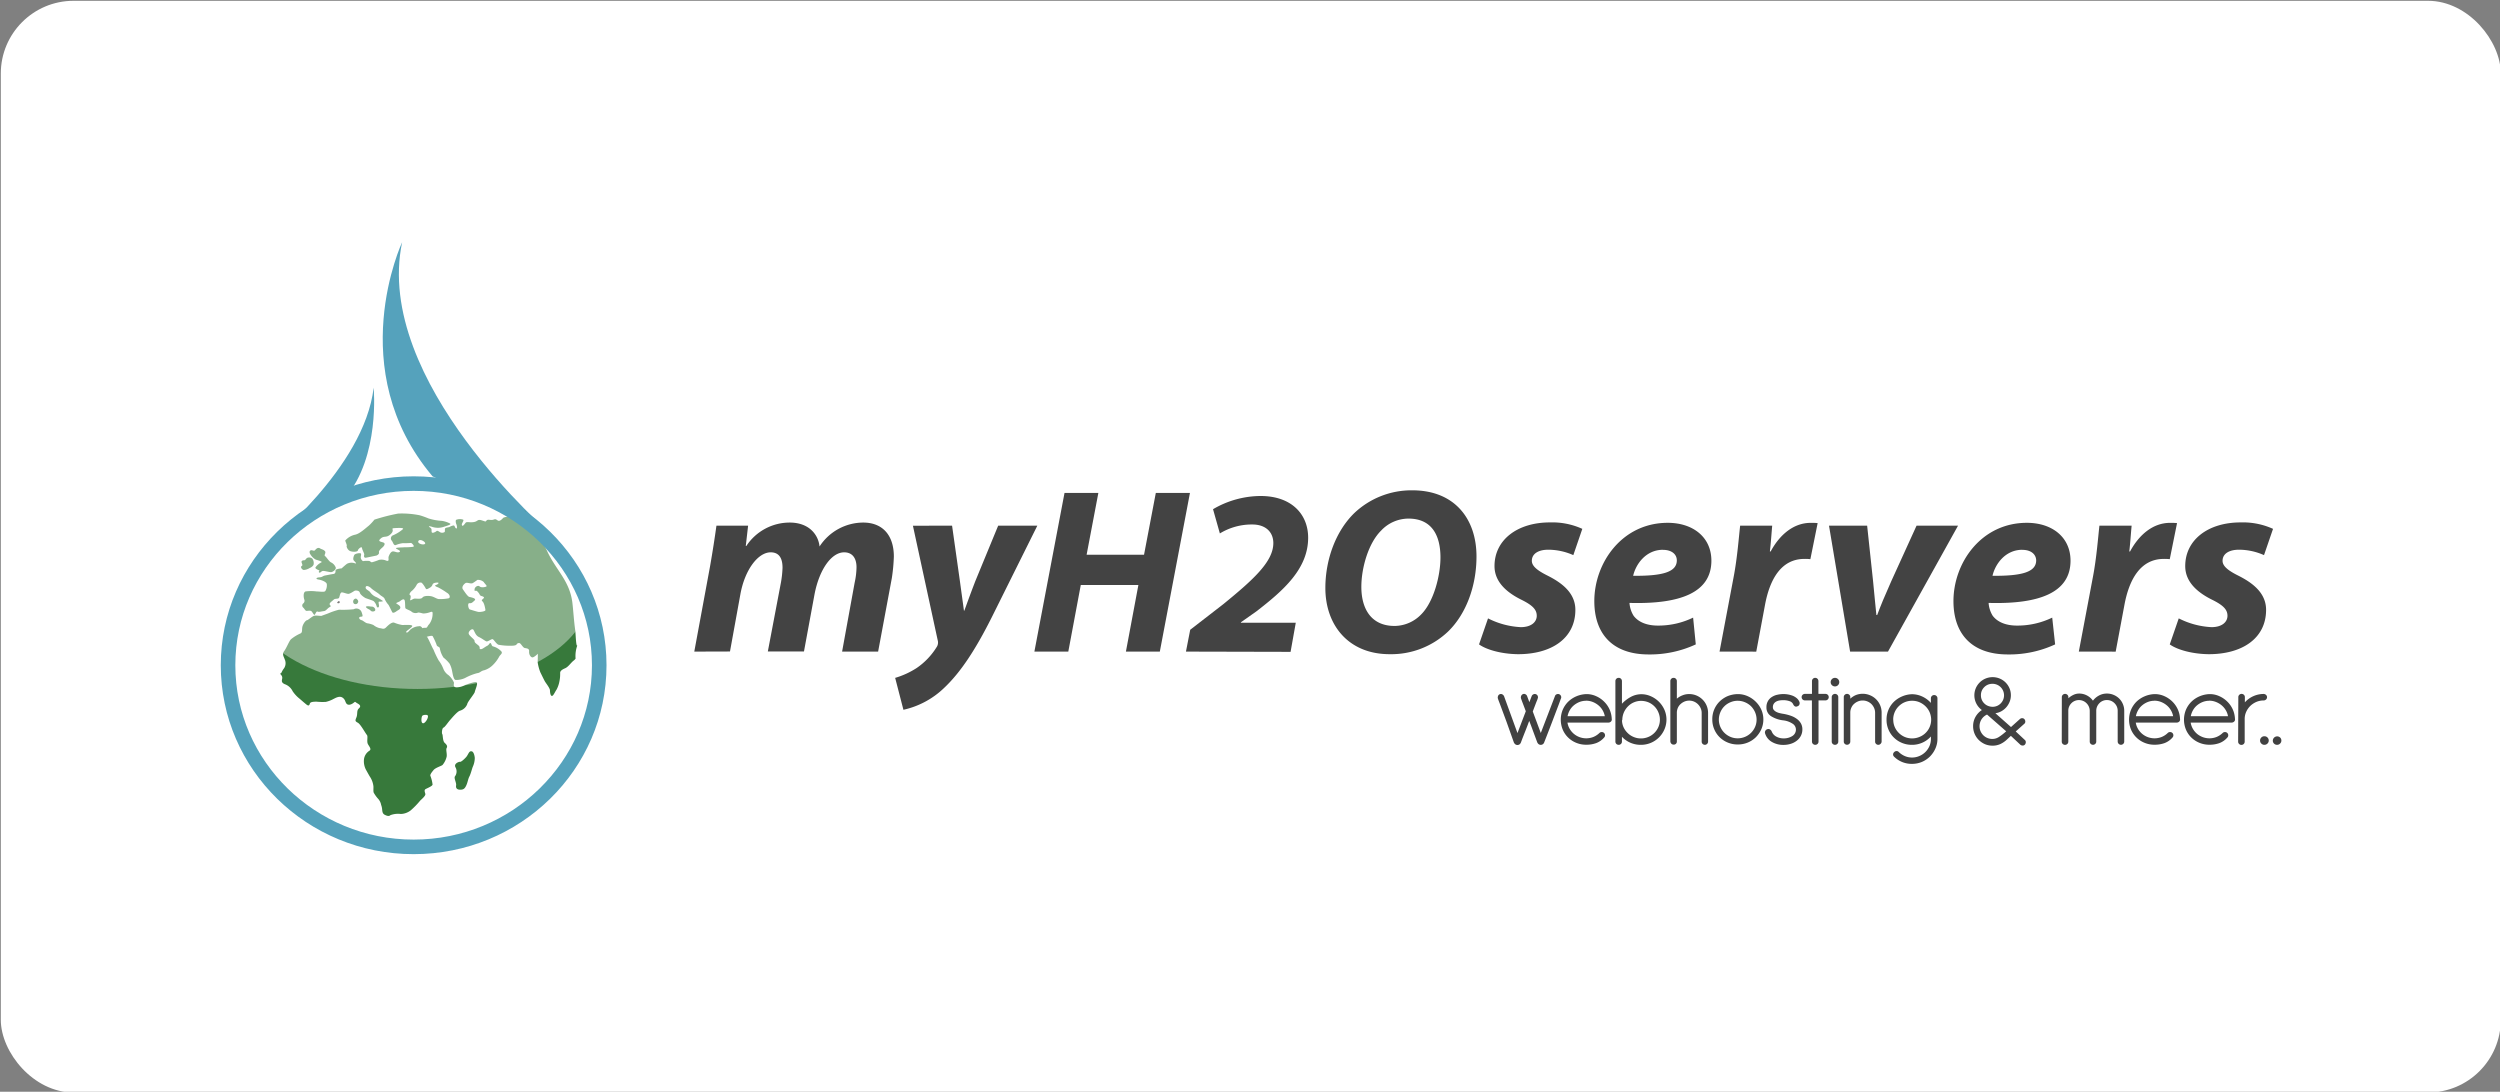<svg id="Layer_1" data-name="Layer 1" xmlns="http://www.w3.org/2000/svg" viewBox="0 0 687 300"><rect x="0" y="0" width="687" height="300" fill="#808080" stroke="none"/><defs><style>.cls-1,.cls-5{fill:#fff;}.cls-2{fill:#55a2bc;}.cls-3{fill:#37793b;}.cls-4{fill:#241f20;}.cls-5{opacity:0.4;}.cls-6{fill:#414141;}.cls-7{fill:#434343;}</style></defs><rect class="cls-1" x="0.22" y="0.22" width="687" height="300" rx="20"/><path class="cls-2" d="M151.51,146.82s-49.07-42-41-80.27c0,0-16.42,35,8.35,64.34Z"/><path class="cls-2" d="M73.41,149.6s26.69-20.91,29.27-43.06c0,0,1.82,19-7.79,30.17Z"/><path class="cls-1" d="M159.66,182.81a45.78,45.78,0,1,1-45.78-45.34A45.56,45.56,0,0,1,159.66,182.81Z"/><path class="cls-3" d="M158.69,177.24c-.39,1.08-.5-3.22-.61-4-.36-2.49-.49-4.94-.77-7.43-.68-6.15-4.49-9.06-6.94-14.34-.88-1.9-2.2-4.06-3.52-6.34a.85.85,0,0,1-.44.07c-.1-.06,0-.25.2-.47-.83-1.43-1.64-2.92-2.36-4.42a.82.82,0,0,1-.58.29c-.6.07-1,.87,0,1.33s1.33.8,1.07,1.07-1.4-.14-1.4-.14a4.55,4.55,0,0,0-1.4-.4,14.93,14.93,0,0,1-1.73-.4,3.42,3.42,0,0,0-1.87.2c-.27.27-.93,1.07-1.47.81s-.53-.54-1.27-.27-1.46-.2-1.86.2-.07.4-1.34,0-1,.26-2.19.46-1.94-.2-2.27.21-.8,1.13-1,.66.67-1.26.33-1.53a2.71,2.71,0,0,0-1.93.06c-.2.21-.07.94.07,1.21s.33,1.33-.07,1.13-.34-.87-.73-.8a3.2,3.2,0,0,0-1.07.4c-.2.13-1,.13-1.2.4s.07,1-.27,1.06a1.22,1.22,0,0,1-1.33-.13c-.73-.46-.73-.2-.93-.07s-1.14.67-1.2.07.13-.8-.47-1.2-.13-.4.67-.13a5,5,0,0,0,3.26-.07c1.47-.46,2.07-.66,1.47-.93a7.13,7.13,0,0,0-2.13-.67,14.9,14.9,0,0,1-3.67-.67,23.14,23.14,0,0,0-2.4-.86,24.59,24.59,0,0,0-5.93-.47,52.57,52.57,0,0,0-6.53,1.67,12.66,12.66,0,0,1-1.54,1.66c-.86.67-2.46,2.2-3.73,2.47a5,5,0,0,0-2.73,1.6c0,.27.53,1.27.4,1.47s.26,1.2,1,1.46,2,.2,2.06-.2,1.07-1.26,1.14-.66.73,1.53.6,1.93,0,.8.46.73,2.94-.6,2.94-.6.8-.33.66-.86.87-1.27,1.07-1.47.93-1,.07-1.27-1.54-.33-.6-1.13,1.53,0,2.73-1.2-.27-1.53,1-1.6,2.6-.13,2.33.27a10.67,10.67,0,0,1-2.66,1.67.92.92,0,0,0-.4,1.53c.33.39.46,1.33,1.06,1.2a6.89,6.89,0,0,1,2-.54,18.94,18.94,0,0,0,2.2-.06c.2,0,1.13.93.6,1.06a17,17,0,0,1-2.33.13c-1.13.07-2.4.07-2.4.27s1.53.67,1,1-1.07-.07-1.73-.13-1.07.86-1.27,1.4.33,1.47-.67,1.13a3.29,3.29,0,0,0-2-.2,14,14,0,0,1-1.73.6c-.67.2-.4-.33-1.27-.33h-.86l-.54.07a1.41,1.41,0,0,1-.6-.87c-.06-.53.27-1.13-.06-1.27s-1.53.07-1.73.47-.41,1.13-.14,1.47,1.07,1,.34.8a2.75,2.75,0,0,0-2.2.13c-.54.4-1.47,1.26-1.47,1.26s-1.67.14-1.67.54,0,.93-.6,1-1.4.26-2.2.4-.73.47-1.66.53-1.07.47-.2.6,2.2.67,2.26,1.27a3.08,3.08,0,0,1-.4,1.86c-.23.41-1.6.14-2.4.14a11.6,11.6,0,0,0-3.06,0c-.67.26-.54,1.6-.34,2.2a.92.92,0,0,1-.33,1.13.76.76,0,0,0,0,1.07c.33.26.6.86.87.93s1.13-.2,1.46.13.67,1.14.87.94.47-1.07.8-.87,1.13-.07,1.73-.13.94-.74,1.54-1.07.27-.33.06-.73.6-.87,1.07-1.33,1.33-.07,1.53-.61.27-1.46.8-1.4,1.27.4,1.73.4,1.47-.73,1.74-.86,1.26-.07,1.4.53,1.26,1.33,1.53,1.47,2,.66,2.27.86a2.94,2.94,0,0,1,.8,1.34c.13.53.6.53.66.06s-.33-1.33.14-1.26a2.48,2.48,0,0,0,1-.14,18.14,18.14,0,0,0-1.74-1.06,3.76,3.76,0,0,1-1.73-1.27c-.4-.67-1.4-.8-1.33-1.46s1-.27,1.53.26,1.87,1.27,2.33,1.73,1.2.67,1.4,1.27a5.94,5.94,0,0,0,1,1.53c.2.27.87,1.74,1.07,2.07s.87-.07,1.2-.33.93-.4,1-.94-.8-.93-1.07-1.13.67-.4,1-.67.94-.73,1.2-.33.14,2,.27,2.27,1.47.66,1.73,1a1.8,1.8,0,0,0,1.6.26c.2-.2,1.27.14,1.54.2a5.66,5.66,0,0,0,1.6-.26c.53-.14,1.06-.54,1,.33a4.79,4.79,0,0,1-.93,2.86c-.66.67-.4,1-1.06,1s-1.21,0-1.34,1.06a1.31,1.31,0,0,0,1.4,1.47c.54-.07,1.87-.6,2-.13a16.72,16.72,0,0,1,1,2.2c.14.73.87.46.93,1.13a6.73,6.73,0,0,0,1,2.46,9.77,9.77,0,0,1,1.67,1.67,6.93,6.93,0,0,1,.67,1.93c.2,1,.4,2.34.93,2.54a5.76,5.76,0,0,0,2.66-.54,14.77,14.77,0,0,1,3.34-1.33c.8-.07.93-.6,1.93-.8a5.79,5.79,0,0,0,2.4-1.47,9.57,9.57,0,0,0,1.73-2.33c.27-.47.94-.8.6-1.33a4.76,4.76,0,0,0-2.26-1.4c-.54-.07-.47-.93-.8-.93s-.27.46-.94.79-1.33,1-1.8.87.14-.47-.6-1.07-1-.73-1-1.19-1.47-1.34-1.61-2,1-1.6,1.34-1,.6,1.53,1.46,1.93,1.67,1.07,2.07,1.2,1.4-.73,1.73-.6,1,1.33,1.6,1.53a16.52,16.52,0,0,0,2.94.27c.33,0,1.73.06,2-.33a.75.75,0,0,1,.8-.4c.33,0,.93,1.19,1.39,1.33s1.34.06,1.27.93.4,1.6.87,1.67,1.53-1,1.53-1,0,1.67-.06,2.26a12.51,12.51,0,0,0,.73,2.8s1,2.07,1.26,2.53,1.4,1.87,1.4,2.47.14,1.53.54,1.53.8-1.06,1.27-1.73a7.78,7.78,0,0,0,.79-2.27,10,10,0,0,0,.2-2.33c0-.46.4-.86,1.34-1.26s1.6-1.54,2.4-2.14a2.27,2.27,0,0,0,.5-.53A8.5,8.5,0,0,1,158.69,177.24Zm-41.88-27.82c-.34.47-2.09,0-1.87-.66C115.27,147.82,117.14,149,116.81,149.42Zm6.46,15a12.24,12.24,0,0,1-2.73.2c-.6-.07-1.33-.67-2.2-.8s-1.93-.07-2.26.4-1.54.27-2.07.27-1.2.66-1.33.4c0,0,.4-1.2,0-1.34s.13-.93.53-1.2a5.6,5.6,0,0,0,1.27-1.6,1.17,1.17,0,0,1,1.26-.66c.34.06,1.07,1.27,1.27,1.66s.87-.13,1.13-.26a1.54,1.54,0,0,0,.73-.87c.07-.33.67-.53,1.34-.53s.07.53-.4.66-.2.4.6.67a19.69,19.69,0,0,1,2.4,1.47C123.67,163.35,123.81,164.29,123.27,164.42Zm10.4-3.27c-.27.21-1.47.4-1.87,0s-1.33.07-1.39.81.26.19.66.46a3.3,3.3,0,0,1,.8,1.07c.27.4.73.26,1.07.6s-.94.73-.4,1.13.8,2,.86,2.4-1.46.6-1.93.53-1.86-.53-2.33-.66-.74-1.8-.14-1.74.74-.13,1.41-.73-1-.87-1.47-1-1.4-1.6-1.73-2.06-.08-1.2.73-1.74c.4-.27,1.47.33,2,0s1.07-.73,1.26-.87a2.34,2.34,0,0,1,1.74.6C133.14,160.35,133.94,161,133.67,161.15Z"/><path class="cls-3" d="M88.41,169.22c.27-.13,1.34-.47,1.94-.73a19.1,19.1,0,0,1,2.8-.94,28.46,28.46,0,0,0,4.06-.13,1.51,1.51,0,0,1,2.2.93c.53,1.47,0,.94-.53,1.2s.2.87.47.87,1.19.87,1.66.87a6.85,6.85,0,0,1,1.6.46,4.49,4.49,0,0,0,1.73.87c.6,0,1.07.47,1.74-.2s1.53-1.47,2.2-1.33a10.23,10.23,0,0,0,2.26.66c.87,0,2.47-.13,2.73.2s-1.79,1.47-1.66,1.74.4.2,1.07-.6a4,4,0,0,1,2.46-1c.8-.2,1.2,1.06,1.33,1.46s.74,1.14,1.2,2,.94,2.07,1.47,3a25.45,25.45,0,0,0,1.4,2.93,9.28,9.28,0,0,1,1.33,2.4,3.79,3.79,0,0,0,1.4,1.67,5.81,5.81,0,0,1,1.47,2c.07.4-.4,1.27.67,1.33a4.88,4.88,0,0,0,2.33-.6c.33-.13,2.93-1.13,3.27-.73s-.47,2.13-.54,2.6-2,2.73-2.07,3.33a3,3,0,0,1-1.93,1.8c-.73.13-2.26,2-2.8,2.6s-1.4,1.93-1.8,2.07-.53,1.53-.33,1.8.07,1.86.67,2.4.8.93.53,1.4.14,1.53,0,2.39a5.55,5.55,0,0,1-1.13,2.27c-.27.27-1.93.74-2.47,1.4s-1,1.27-.87,1.6a9.28,9.28,0,0,1,.6,2.4c-.06.4-1.33.93-1.86,1.2s-.27.8-.13,1.33-.94,1.4-1.41,1.87a23.37,23.37,0,0,1-2.59,2.67,4.68,4.68,0,0,1-2.74,1,6,6,0,0,0-2.86.33c-.34.33-.8.26-1.47-.06s-.73-.81-.8-1.54a4.43,4.43,0,0,0-.27-1.2,3.44,3.44,0,0,0-.8-1.67,8.55,8.55,0,0,1-1.13-1.53c-.33-.4-.13-1.26-.2-2a6.11,6.11,0,0,0-.8-2.33c-.33-.47-1-1.74-1.27-2.2a5.15,5.15,0,0,1-.53-2.73,3.26,3.26,0,0,1,1.54-2.47c.53-.4.06-.93-.41-1.73s.07-2.14-.33-2.6-1.73-2.94-2.47-3.34-.79-.53-.4-1.46,0-1.87.67-2.47.33-1-.4-1.4-.46-.6-1.06-.13-1.41.73-1.87.27-.33-1.2-1.2-1.74-2,.2-2.33.34a8.44,8.44,0,0,1-2.2.86,15.4,15.4,0,0,1-2.54-.06c-.93,0-1.73.06-1.86.53s-.33.73-.93.26-1.8-1.53-1.8-1.53a9.12,9.12,0,0,1-2-2.13A3.83,3.83,0,0,0,78.22,188c-1.27-.59-.54-1.26-.67-1.93s-.8-.93-.47-1,.27-.53,1-1.46a2.53,2.53,0,0,0,.14-2.47c-.14-.53-.8-1.33-.14-2.2s1.34-2.73,1.87-3.26a11,11,0,0,1,2.6-1.6c.73-.34.26-1.21.66-2.2s1-1.47,1.21-1.47.93-.69,1.73-1.13C86.74,169,88.15,169.35,88.41,169.22Zm29.13,27.39c-.18-.28-1.33-.2-1.53.14s-.4,1.86.2,2S117.88,197.15,117.54,196.61Z"/><path class="cls-3" d="M129.67,206.48c-.83-.24-.93.87-1.6,1.6s-1.4,1.33-1.66,1.27-1.74.46-1.27,1.46a2.29,2.29,0,0,1-.07,2.47c-.46.47.4,1.8.27,2.53s.2,1.2,1.13,1.2,1.27-.33,1.67-1.2.47-1.73.86-2.46.74-2.27.94-2.67a6,6,0,0,0,.53-2.4C130.41,207.55,130.14,206.61,129.67,206.48Z"/><path class="cls-3" d="M97.75,164.49a.84.84,0,0,0-.54,1.33.7.7,0,0,0,1.13-.2C98.68,165.15,98.08,164.49,97.75,164.49Z"/><path class="cls-4" d="M92.68,165.55c-.16.26.53.34.66.07S93.15,164.82,92.68,165.55Z"/><path class="cls-3" d="M100.61,166.69c-.24.14.4.6.73.73s.6.53.87.6,1.13,0,.87-.67a1.05,1.05,0,0,0-1.07-.66C101.81,166.69,101,166.49,100.61,166.69Z"/><path class="cls-3" d="M84.68,153.22c-.6.1-.67.74-1.07.74s-.86.13-.73.6.4.79,0,1,.07,1,.6,1.07a3.45,3.45,0,0,0,1.6-.53c.47-.2,1.13-.6,1.13-1.2a2.05,2.05,0,0,0-.4-1.4A1.34,1.34,0,0,0,84.68,153.22Z"/><path class="cls-3" d="M85.41,151.22c-.53.18-.33.87-.06,1.2a3.82,3.82,0,0,0,1.39,1.34c.67.26,2.07.53,1.54.8a4.12,4.12,0,0,0-1.6,1.39c-.13.4,1.13.81,1.13.81s-.4.46-.06.59.53-.46,1.06-.46,1.6.33,2.14.33,1.4-.73,1.33-1.2A2.53,2.53,0,0,0,91,154.56c-.6-.27-1.27-1.47-1.67-1.74s.4-.93-.07-1.4-.8-.4-1.33-.73-1,.07-1.33.47S85.81,151.09,85.41,151.22Z"/><path class="cls-5" d="M161.92,163.4c0,14.32-21.12,25.93-47.18,25.93S67.56,177.72,67.56,163.4s21.12-25.93,47.18-25.93S161.92,149.08,161.92,163.4Z"/><path class="cls-2" d="M113.67,134.89c27,0,49,21.5,49,47.92s-22,47.91-49,47.91-49-21.49-49-47.91,22-47.92,49-47.92m0-4c-29.25,0-53,23.25-53,51.92s23.71,51.91,53,51.91,53-23.24,53-51.91-23.71-51.92-53-51.92Z"/><path class="cls-6" d="M418,192a1,1,0,0,1,0-.72.9.9,0,0,1,.47-.52.77.77,0,0,1,.68,0,1,1,0,0,1,.48.48l.64,1.72.66-1.72a.91.91,0,0,1,.5-.46.76.76,0,0,1,.66,0,.8.8,0,0,1,.48.49.84.84,0,0,1,0,.66,1.31,1.31,0,0,1-.08.21c0,.13-.12.33-.23.61s-.25.64-.42,1.09-.39,1-.63,1.69l2.2,5.9,3.91-10.19a.78.78,0,0,1,.48-.46.88.88,0,0,1,1.16.49.84.84,0,0,1,0,.66,6.14,6.14,0,0,0-.22.59c-.13.35-.36,1-.7,1.87l-1.39,3.66q-.88,2.33-2.28,5.89a1.22,1.22,0,0,1-.33.52,1,1,0,0,1-1.27,0,1.47,1.47,0,0,1-.34-.48l-1.2-3.23c-.36-1-.68-1.84-1-2.65-.29.79-.62,1.67-1,2.63s-.8,2-1.26,3.25a1.35,1.35,0,0,1-.34.52,1,1,0,0,1-1.27,0A1.47,1.47,0,0,1,416,204L414,198.37l-1.37-3.69c-.34-.94-.6-1.61-.75-2s-.23-.62-.23-.64a1,1,0,0,1,0-.72.79.79,0,0,1,.43-.52.8.8,0,0,1,.74,0,1.23,1.23,0,0,1,.48.48L417,201.45l2.29-6c-.46-1.23-.8-2.11-1-2.64S418,192,418,192Z"/><path class="cls-6" d="M430.74,198.57a4.91,4.91,0,0,0,.61,1.72,5.19,5.19,0,0,0,2.7,2.27,5.35,5.35,0,0,0,3.83-.05,5.45,5.45,0,0,0,1.65-1.09.85.85,0,0,1,.63-.25.87.87,0,0,1,.64.25.86.86,0,0,1,.26.64.82.82,0,0,1-.26.63,5.39,5.39,0,0,1-2.16,1.51,7.85,7.85,0,0,1-2.77.45,7,7,0,0,1-2.71-.52,6.85,6.85,0,0,1-2.22-1.44,6.62,6.62,0,0,1-1.5-2.19,7.17,7.17,0,0,1,0-5.46,7,7,0,0,1,1.48-2.19,7.32,7.32,0,0,1,2.23-1.49,7.63,7.63,0,0,1,2.8-.62,6.28,6.28,0,0,1,2.62.55,7.15,7.15,0,0,1,2.19,1.47,7,7,0,0,1,1.53,2.16,7.1,7.1,0,0,1,.62,2.65.77.77,0,0,1-.25.74,1,1,0,0,1-.65.26Zm5.13-6a5,5,0,0,0-1.81.33,5.77,5.77,0,0,0-1.54.9,4.88,4.88,0,0,0-1.13,1.34,5.32,5.32,0,0,0-.62,1.67H441a4.89,4.89,0,0,0-.63-1.67,5,5,0,0,0-1.15-1.34,5.71,5.71,0,0,0-1.53-.9A5,5,0,0,0,435.87,192.55Z"/><path class="cls-6" d="M451,190.77a6.37,6.37,0,0,1,2.65.56,7.25,7.25,0,0,1,3.74,3.73,6.77,6.77,0,0,1,0,5.37,7,7,0,0,1-1.49,2.2,7,7,0,0,1-5,2.05,7.16,7.16,0,0,1-2.9-.59,6.84,6.84,0,0,1-2.29-1.63v1.33a.86.86,0,0,1-.26.63.88.88,0,0,1-.64.26.9.9,0,0,1-.64-.26.86.86,0,0,1-.26-.63V187.17a.89.89,0,0,1,.9-.9.88.88,0,0,1,.64.26.9.9,0,0,1,.26.64v6.22a9.6,9.6,0,0,1,2.29-1.8A6.19,6.19,0,0,1,451,190.77ZM445.73,198a4.68,4.68,0,0,0,.46,1.93,5.32,5.32,0,0,0,1.14,1.55,4.92,4.92,0,0,0,1.62,1.05,5,5,0,0,0,2,.39,5.18,5.18,0,0,0,2-.4,5.15,5.15,0,0,0,2.78-2.75,5,5,0,0,0,.41-2,5.14,5.14,0,0,0-.41-2A5.1,5.1,0,0,0,453,193a5.36,5.36,0,0,0-2-.4,5.07,5.07,0,0,0-3.59,1.47,5.48,5.48,0,0,0-1.14,1.64,5.32,5.32,0,0,0-.46,2.08Z"/><path class="cls-6" d="M468.52,204.68a.87.87,0,0,1-.64-.26.82.82,0,0,1-.26-.63v-7.87a3.12,3.12,0,0,0-.28-1.31,3.52,3.52,0,0,0-.74-1.08,3.38,3.38,0,0,0-2.4-1,3.37,3.37,0,0,0-1.31.26,3.85,3.85,0,0,0-1.07.69,3.16,3.16,0,0,0-.73,1,3.52,3.52,0,0,0-.29,1.25v8a.83.83,0,0,1-.89.89.86.86,0,0,1-.63-.26,1,1,0,0,1-.27-.63V187.17a.86.86,0,0,1,.26-.64.88.88,0,0,1,.64-.26.89.89,0,0,1,.89.9V192a5.08,5.08,0,0,1,1.54-.92,4.81,4.81,0,0,1,1.86-.35,5.18,5.18,0,0,1,2,.4,5.26,5.26,0,0,1,1.66,1.11,5.14,5.14,0,0,1,1.52,3.67v7.87a.82.82,0,0,1-.26.63A.86.86,0,0,1,468.52,204.68Z"/><path class="cls-6" d="M477.59,190.74a6.5,6.5,0,0,1,2.65.56,7.4,7.4,0,0,1,2.22,1.51A7.25,7.25,0,0,1,484,195a6.55,6.55,0,0,1,.57,2.71,6.63,6.63,0,0,1-.55,2.66,7.32,7.32,0,0,1-1.5,2.21,7,7,0,0,1-5,2,7,7,0,0,1-2.71-.52,6.85,6.85,0,0,1-2.22-1.44,6.62,6.62,0,0,1-1.5-2.19,6.77,6.77,0,0,1-.55-2.76,6.78,6.78,0,0,1,2-4.89,7.2,7.2,0,0,1,2.23-1.49A7.63,7.63,0,0,1,477.59,190.74Zm-5.25,7a5,5,0,0,0,.41,2,5.28,5.28,0,0,0,1.11,1.64,5.37,5.37,0,0,0,1.66,1.11,5,5,0,0,0,2,.4,5.14,5.14,0,0,0,2-.4,5.15,5.15,0,0,0,2.78-2.75,5,5,0,0,0,.41-2,5.14,5.14,0,0,0-.41-2,5.37,5.37,0,0,0-1.11-1.66,5.27,5.27,0,0,0-1.67-1.1,5.15,5.15,0,0,0-2-.41,5,5,0,0,0-2,.41,5.07,5.07,0,0,0-2.77,2.76A5.14,5.14,0,0,0,472.34,197.74Z"/><path class="cls-6" d="M492.75,193.5a1.6,1.6,0,0,0-1-.82,5.08,5.08,0,0,0-1.69-.27,6.73,6.73,0,0,0-1,.07,2.92,2.92,0,0,0-.92.29,1.93,1.93,0,0,0-.68.59,1.65,1.65,0,0,0-.27,1,1.11,1.11,0,0,0,.27.75,2.23,2.23,0,0,0,.7.53,3.79,3.79,0,0,0,.93.33c.33.08.66.15,1,.2a12.31,12.31,0,0,1,2,.51,6.11,6.11,0,0,1,1.65.85,4.07,4.07,0,0,1,1.14,1.24,3.33,3.33,0,0,1,.41,1.67,3.77,3.77,0,0,1-.4,1.74,3.94,3.94,0,0,1-1.12,1.35,5,5,0,0,1-1.67.87,6.67,6.67,0,0,1-2,.3,6.14,6.14,0,0,1-3.21-.83,4.07,4.07,0,0,1-1.84-2.31.92.92,0,0,1,.64-1.18.84.84,0,0,1,.71.08,1.19,1.19,0,0,1,.48.58,2.67,2.67,0,0,0,1.29,1.4,4.08,4.08,0,0,0,1.93.47,4.39,4.39,0,0,0,2.42-.64,2.07,2.07,0,0,0,1-1.83,1.93,1.93,0,0,0-1-1.62,5.84,5.84,0,0,0-2.43-.86,8,8,0,0,1-3.38-1.14,2.76,2.76,0,0,1-1.29-2.46,3.22,3.22,0,0,1,.41-1.7,3.1,3.1,0,0,1,1.07-1.12,4.36,4.36,0,0,1,1.5-.62,7.55,7.55,0,0,1,1.69-.19,7,7,0,0,1,1.37.13,6.73,6.73,0,0,1,1.27.37,4.34,4.34,0,0,1,1,.62,2.53,2.53,0,0,1,.69.9,1,1,0,0,1,.08.79.81.81,0,0,1-.61.56.69.69,0,0,1-.66,0A1.31,1.31,0,0,1,492.75,193.5Z"/><path class="cls-6" d="M497.91,192.47H496a.92.92,0,0,1-.65-.26.9.9,0,0,1-.26-.64.86.86,0,0,1,.26-.63.92.92,0,0,1,.65-.26h1.93v-3.51a.9.9,0,0,1,.26-.64.86.86,0,0,1,.63-.26.84.84,0,0,1,.62.26.9.9,0,0,1,.26.64v3.51h1.93a.91.91,0,0,1,.65.26.9.9,0,0,1-.64,1.53h-1.91v11.32a.86.86,0,0,1-.26.63.92.92,0,0,1-1.28,0,.86.86,0,0,1-.26-.63Z"/><path class="cls-6" d="M503.07,187.45a1.18,1.18,0,1,1,.35.84A1.14,1.14,0,0,1,503.07,187.45Zm.29,4.12a.86.86,0,0,1,.26-.63.92.92,0,0,1,1.28,0,.86.86,0,0,1,.26.63v12.22a.86.86,0,0,1-.26.63.92.92,0,0,1-1.28,0,.86.86,0,0,1-.26-.63Z"/><path class="cls-6" d="M516.18,204.68a.87.87,0,0,1-.64-.26.82.82,0,0,1-.26-.63v-7.92a3.16,3.16,0,0,0-.28-1.32,3.52,3.52,0,0,0-.74-1.08,3.43,3.43,0,0,0-1.08-.71,3.31,3.31,0,0,0-1.32-.26,3.19,3.19,0,0,0-1.31.26,3.64,3.64,0,0,0-1.07.69,3,3,0,0,0-.72,1,3.32,3.32,0,0,0-.3,1.25v8.07a.82.82,0,0,1-.26.63.86.86,0,0,1-.63.26.88.88,0,0,1-.64-.26.82.82,0,0,1-.26-.63V191.57a.82.82,0,0,1,.26-.63.88.88,0,0,1,.64-.26.86.86,0,0,1,.63.26.82.82,0,0,1,.26.63V192A5.29,5.29,0,0,1,510,191a5.18,5.18,0,0,1,3.89.06,5.07,5.07,0,0,1,1.66,1.1,5.12,5.12,0,0,1,1.12,1.66,5.06,5.06,0,0,1,.4,2v7.92a.82.82,0,0,1-.26.63A.86.86,0,0,1,516.18,204.68Z"/><path class="cls-6" d="M520.53,206.67a.92.92,0,0,1,.62-.28.81.81,0,0,1,.62.25,5.46,5.46,0,0,0,1.66,1.12,5,5,0,0,0,2,.41,5.1,5.1,0,0,0,2-.41,5.19,5.19,0,0,0,1.67-1.11,5.31,5.31,0,0,0,1.12-1.64,5,5,0,0,0,.4-2v-.63a6.81,6.81,0,0,1-2.3,1.68,6.94,6.94,0,0,1-2.91.62,7,7,0,0,1-2.72-.52,6.81,6.81,0,0,1-2.21-1.44,6.65,6.65,0,0,1-1.51-2.19,6.77,6.77,0,0,1-.55-2.76,6.78,6.78,0,0,1,2-4.89,7.25,7.25,0,0,1,2.24-1.49,7.39,7.39,0,0,1,2.79-.62,6.72,6.72,0,0,1,2.84.66,7.2,7.2,0,0,1,2.32,1.73v-1.27a.86.86,0,0,1,.26-.63.9.9,0,0,1,.64-.26.88.88,0,0,1,.64.26.86.86,0,0,1,.26.63V203a6.47,6.47,0,0,1-.55,2.66,7.35,7.35,0,0,1-1.49,2.21,7.13,7.13,0,0,1-2.22,1.5,7,7,0,0,1-2.75.54,6.84,6.84,0,0,1-4.93-2l0,0a.82.82,0,0,1-.25-.64A.88.88,0,0,1,520.53,206.67Zm-.26-8.9a5,5,0,0,0,.4,2,5.14,5.14,0,0,0,1.12,1.64,5.21,5.21,0,0,0,1.65,1.11,5.24,5.24,0,0,0,4,0,5.1,5.1,0,0,0,3.24-4.53v-.43a5.32,5.32,0,0,0-.47-1.95,5.15,5.15,0,0,0-1.14-1.58,5.42,5.42,0,0,0-1.63-1.07,5.05,5.05,0,0,0-2-.39,5.14,5.14,0,0,0-3.67,1.51,5.14,5.14,0,0,0-1.52,3.68Z"/><path class="cls-6" d="M542.21,199.55a5.2,5.2,0,0,1,.65-2.55,5.38,5.38,0,0,1,1.76-1.88,0,0,0,0,1,0,0,5,5,0,0,1-1.67-6,5.07,5.07,0,0,1,1.07-1.58,5,5,0,0,1,1.6-1.07,5.1,5.1,0,0,1,3.91,0,5,5,0,0,1,1.6,1.07,5.07,5.07,0,0,1,1.07,1.58,4.84,4.84,0,0,1,.39,1.94,4.74,4.74,0,0,1-.33,1.76,5.39,5.39,0,0,1-.9,1.5,5.2,5.2,0,0,1-1.35,1.11,4.51,4.51,0,0,1-1.68.56l4.29,3.8,2.46-2.21a.94.94,0,0,1,.66-.22.76.76,0,0,1,.59.3.93.93,0,0,1,.22.66.75.75,0,0,1-.31.61L553.92,201l2.47,2.31a.77.77,0,0,1,.3.6,1,1,0,0,1-.21.66.78.78,0,0,1-.61.31,1,1,0,0,1-.67-.22l-2.61-2.45-1.07,1a6.84,6.84,0,0,1-1.77,1.23,5.1,5.1,0,0,1-2.2.47,5.36,5.36,0,0,1-2.08-.41,5.65,5.65,0,0,1-1.69-1.14,5.31,5.31,0,0,1-1.57-3.78Zm3.83-3.19a3.54,3.54,0,0,0-1.5,1.29,3.57,3.57,0,0,0-.29,3.28,3.84,3.84,0,0,0,.77,1.13,3.49,3.49,0,0,0,2.53,1,3.26,3.26,0,0,0,1.75-.54,15.18,15.18,0,0,0,2-1.56Zm-1.68-5.31a3.1,3.1,0,0,0,.23,1.23,3,3,0,0,0,.67,1,3,3,0,0,0,1,.68,3.52,3.52,0,0,0,1.28.27,3.19,3.19,0,0,0,1.24-.24,3.09,3.09,0,0,0,1-.68,3.21,3.21,0,0,0,.68-1,3.18,3.18,0,0,0,0-2.47,3.15,3.15,0,0,0-1.7-1.69,3.19,3.19,0,0,0-1.24-.24,3.24,3.24,0,0,0-1.25.24,3.09,3.09,0,0,0-1,.68,3.26,3.26,0,0,0-.68,1A3.14,3.14,0,0,0,544.36,191.05Z"/><path class="cls-6" d="M566.59,191.57a.86.86,0,0,1,.26-.63.92.92,0,0,1,1.28,0,.86.86,0,0,1,.26.63v.32a5,5,0,0,1,1.29-.89,3.59,3.59,0,0,1,1.64-.41,4.51,4.51,0,0,1,2.2.54,4.63,4.63,0,0,1,1.62,1.42,5,5,0,0,1,1.66-1.42,4.48,4.48,0,0,1,2.2-.54,4.65,4.65,0,0,1,1.86.38,4.77,4.77,0,0,1,1.5,1,4.7,4.7,0,0,1,1,1.49,4.64,4.64,0,0,1,.38,1.85v8.47a.83.83,0,0,1-.27.63.9.9,0,0,1-1.53-.63v-8.47a2.94,2.94,0,0,0-.23-1.14,3.08,3.08,0,0,0-1.58-1.57,3,3,0,0,0-1.15-.23,2.87,2.87,0,0,0-1.14.23,2.76,2.76,0,0,0-.93.64,3.18,3.18,0,0,0-.63.93,2.94,2.94,0,0,0-.23,1.14v8.47a.82.82,0,0,1-.26.63.88.88,0,0,1-.64.26.86.86,0,0,1-.63-.26.82.82,0,0,1-.26-.63v-8.47a3,3,0,0,0-.92-2.1,2.93,2.93,0,0,0-4.09,0,2.93,2.93,0,0,0-.88,2v8.59a.86.86,0,0,1-.26.63.92.92,0,0,1-1.28,0,.86.86,0,0,1-.26-.63Z"/><path class="cls-6" d="M586.91,198.57a4.91,4.91,0,0,0,.61,1.72,5.19,5.19,0,0,0,2.7,2.27,5.35,5.35,0,0,0,3.83-.05,5.21,5.21,0,0,0,1.65-1.09.86.86,0,0,1,.64-.25.89.89,0,0,1,.64.25.9.9,0,0,1,.26.64.86.86,0,0,1-.26.63,5.39,5.39,0,0,1-2.16,1.51,7.93,7.93,0,0,1-2.77.45,7,7,0,0,1-2.71-.52,6.75,6.75,0,0,1-2.22-1.44,6.65,6.65,0,0,1-1.51-2.19,7.11,7.11,0,0,1,0-5.46,7,7,0,0,1,1.47-2.19,7.25,7.25,0,0,1,2.24-1.49,7.58,7.58,0,0,1,2.79-.62,6.33,6.33,0,0,1,2.63.55,7.39,7.39,0,0,1,2.19,1.47,7.09,7.09,0,0,1,1.52,2.16,6.91,6.91,0,0,1,.62,2.65.78.78,0,0,1-.24.74,1,1,0,0,1-.66.26Zm5.14-6a5,5,0,0,0-1.82.33,5.56,5.56,0,0,0-1.53.9,4.72,4.72,0,0,0-1.13,1.34,5.34,5.34,0,0,0-.63,1.67h10.24a5.13,5.13,0,0,0-.64-1.67,5,5,0,0,0-1.15-1.34,5.56,5.56,0,0,0-1.53-.9A5,5,0,0,0,592.05,192.55Z"/><path class="cls-6" d="M602,198.57a4.91,4.91,0,0,0,.61,1.72,5.41,5.41,0,0,0,1.14,1.37,5.48,5.48,0,0,0,1.56.9,5.32,5.32,0,0,0,3.82-.05,5.37,5.37,0,0,0,1.66-1.09.85.85,0,0,1,.63-.25.87.87,0,0,1,.64.25.86.86,0,0,1,.26.64.82.82,0,0,1-.26.63,5.39,5.39,0,0,1-2.16,1.51,7.85,7.85,0,0,1-2.77.45,7,7,0,0,1-2.71-.52,6.85,6.85,0,0,1-2.22-1.44,6.62,6.62,0,0,1-1.5-2.19,7.17,7.17,0,0,1,0-5.46,7,7,0,0,1,1.48-2.19,7.2,7.2,0,0,1,2.23-1.49,7.63,7.63,0,0,1,2.8-.62,6.28,6.28,0,0,1,2.62.55,7.27,7.27,0,0,1,2.19,1.47,7,7,0,0,1,1.53,2.16,7.1,7.1,0,0,1,.62,2.65.77.77,0,0,1-.25.74,1,1,0,0,1-.65.26Zm5.13-6a5,5,0,0,0-1.81.33,5.77,5.77,0,0,0-1.54.9,4.88,4.88,0,0,0-1.13,1.34,5.32,5.32,0,0,0-.62,1.67h10.23a4.89,4.89,0,0,0-.63-1.67,5.13,5.13,0,0,0-1.15-1.34,5.62,5.62,0,0,0-1.54-.9A4.93,4.93,0,0,0,607.09,192.55Z"/><path class="cls-6" d="M615.09,191.57a.83.83,0,0,1,.27-.63.86.86,0,0,1,.63-.26.88.88,0,0,1,.64.26.86.86,0,0,1,.26.63V193a7,7,0,0,1,5.08-2.3,1,1,0,0,1,.73.26.81.81,0,0,1,.28.63.84.84,0,0,1-.28.64,1,1,0,0,1-.73.26,5.05,5.05,0,0,0-2,.43,5.69,5.69,0,0,0-1.58,1.06,5.43,5.43,0,0,0-1.1,1.56,4.77,4.77,0,0,0-.45,1.9v6.37a.86.86,0,0,1-.26.63.88.88,0,0,1-.64.26.86.86,0,0,1-.63-.26.83.83,0,0,1-.27-.63Z"/><path class="cls-6" d="M621.07,203.5a1.11,1.11,0,0,1,.35-.84,1.14,1.14,0,0,1,.84-.34,1.17,1.17,0,0,1,.84.34,1.15,1.15,0,0,1,.35.84,1.13,1.13,0,0,1-.35.83,1.18,1.18,0,0,1-.84.35,1.15,1.15,0,0,1-.84-.35A1.09,1.09,0,0,1,621.07,203.5Z"/><path class="cls-6" d="M624.57,203.5a1.2,1.2,0,0,1,2-.84,1.11,1.11,0,0,1,.35.84,1.09,1.09,0,0,1-.35.83,1.15,1.15,0,0,1-.84.35,1.16,1.16,0,0,1-.84-.35A1.13,1.13,0,0,1,624.57,203.5Z"/><path class="cls-7" d="M190.79,179.06l4.32-23.36c.77-4.39,1.34-8.14,1.77-11.25h8.7l-.64,5.59h.15A14.26,14.26,0,0,1,217,143.6c5.52,0,7.92,3.54,8.21,6.58a14.36,14.36,0,0,1,12-6.58c5.31,0,8.42,3.47,8.42,9.34a48.34,48.34,0,0,1-.56,5.95l-3.76,20.17h-9.9l3.46-19a20.49,20.49,0,0,0,.5-4.18c0-2.4-1.06-4.1-3.4-4.1-3.4,0-6.79,4.53-8.14,11.54l-2.9,15.71H211l3.61-19a28.56,28.56,0,0,0,.43-4c0-2.41-.78-4.25-3.26-4.25-3.47,0-7.15,4.81-8.35,11.68l-2.83,15.57Z"/><path class="cls-7" d="M261.63,144.45l2.13,15.07c.49,3.61.84,6.09,1.13,8.29H265c.78-2.13,1.56-4.32,3-8.07l6.3-15.29h10.76l-12.39,24.91c-4.6,9.2-8.7,15.43-13.3,19.75a23.4,23.4,0,0,1-11.11,5.94l-2.27-8.77a22.67,22.67,0,0,0,5.88-2.69,19.18,19.18,0,0,0,5.66-6,2.33,2.33,0,0,0,.14-1.7l-6.8-31.42Z"/><path class="cls-7" d="M301.83,135.45l-3.23,17h15.78l3.24-17H327l-8.28,43.61H309.4l3.43-18.31H297l-3.43,18.31h-9.32l8.28-43.61Z"/><path class="cls-7" d="M325.9,179.06l1.17-6,9.05-7c8.41-6.85,13.79-11.77,13.79-16.82,0-3-2.08-5.11-5.76-5.11a16.76,16.76,0,0,0-8.93,2.46l-1.88-6.66a26,26,0,0,1,13.07-3.63c8.48,0,13.07,5,13.07,11.46,0,8.6-6.86,14.55-14.23,20.25L341,171v.13h15.08l-1.43,8Z"/><path class="cls-7" d="M405.74,152.92c0,8-2.78,15.72-7.76,20.58a22.67,22.67,0,0,1-16.11,6.27c-11.32,0-17.66-8-17.66-18.18,0-7.89,2.91-15.72,8-20.64a22.84,22.84,0,0,1,15.91-6.21C399.66,134.74,405.74,142.51,405.74,152.92Zm-26.2-7.12c-3.49,3.43-5.44,10.23-5.44,15.47,0,6.14,2.79,10.74,9.13,10.74a10.28,10.28,0,0,0,7.31-3.17c3.43-3.43,5.3-10.61,5.3-15.66,0-5.43-1.94-10.67-8.8-10.67A10.31,10.31,0,0,0,379.54,145.8Z"/><path class="cls-7" d="M408.91,169.93a22.2,22.2,0,0,0,9,2.41c2.9,0,4.39-1.42,4.39-3.12s-1.14-2.9-4.32-4.46c-4-2-7.29-4.88-7.29-9.2,0-7.22,6.3-12,15.22-12a19.9,19.9,0,0,1,8.91,1.77l-2.47,7.22a17.08,17.08,0,0,0-6.87-1.49c-2.76,0-4.53,1.13-4.53,3.05,0,1.41,1.42,2.61,4.18,4,3.82,1.91,7.78,4.67,7.78,9.48,0,7.93-6.72,12.25-15.92,12.18-4.39-.07-8.5-1.21-10.55-2.69Z"/><path class="cls-7" d="M466,177.08a29.92,29.92,0,0,1-12.95,2.76c-9.84,0-14.93-5.59-14.93-14.65,0-10.55,7.64-21.52,20.17-21.52,7,0,12,4,12,10.4,0,8.78-8.56,12-22.51,11.61a7.67,7.67,0,0,0,1.14,3.54c1.34,1.77,3.68,2.69,6.65,2.69a21.84,21.84,0,0,0,9.7-2.19Zm-9-26c-4.74,0-7.5,4-8.21,7.15,8,.07,12-1,12-4.24C460.79,152.31,459.37,151.1,457,151.1Z"/><path class="cls-7" d="M472.53,179.06l3.89-20.6c1-5.23,1.42-11,1.77-14H487c-.21,2.33-.35,4.67-.64,7.08h.22c2.47-4.6,6.3-7.86,11-7.86a17.42,17.42,0,0,1,1.91.07l-2,9.91a12.17,12.17,0,0,0-1.63-.07c-6.51,0-9.56,5.8-10.83,12.6l-2.41,12.88Z"/><path class="cls-7" d="M513.09,144.45l1.62,15.15c.36,4.24.71,6.86.92,9.41h.22c.92-2.48,2-5.1,3.89-9.34l6.93-15.22h11.4l-19.25,34.61H508.41l-5.8-34.61Z"/><path class="cls-7" d="M564.75,177.08a29.92,29.92,0,0,1-13,2.76c-9.84,0-14.94-5.59-14.94-14.65,0-10.55,7.65-21.52,20.17-21.52,7,0,12,4,12,10.4,0,8.78-8.57,12-22.51,11.61a7.65,7.65,0,0,0,1.13,3.54c1.35,1.77,3.68,2.69,6.65,2.69a21.81,21.81,0,0,0,9.7-2.19Zm-9-26c-4.74,0-7.5,4-8.21,7.15,8,.07,12-1,12-4.24C559.51,152.31,558.1,151.1,555.76,151.1Z"/><path class="cls-7" d="M571.26,179.06l3.89-20.6c1-5.23,1.42-11,1.77-14h8.85c-.22,2.33-.36,4.67-.64,7.08h.21c2.48-4.6,6.3-7.86,11-7.86a17.33,17.33,0,0,1,1.91.07l-2,9.91a12.09,12.09,0,0,0-1.63-.07c-6.51,0-9.55,5.8-10.82,12.6l-2.41,12.88Z"/><path class="cls-7" d="M598.72,169.93a22.2,22.2,0,0,0,9,2.41c2.9,0,4.39-1.42,4.39-3.12s-1.14-2.9-4.32-4.46c-4-2-7.29-4.88-7.29-9.2,0-7.22,6.3-12,15.21-12a20,20,0,0,1,8.92,1.77l-2.48,7.22a17,17,0,0,0-6.86-1.49c-2.76,0-4.53,1.13-4.53,3.05,0,1.41,1.41,2.61,4.17,4,3.83,1.91,7.79,4.67,7.79,9.48,0,7.93-6.72,12.25-15.92,12.18-4.39-.07-8.5-1.21-10.55-2.69Z"/></svg>